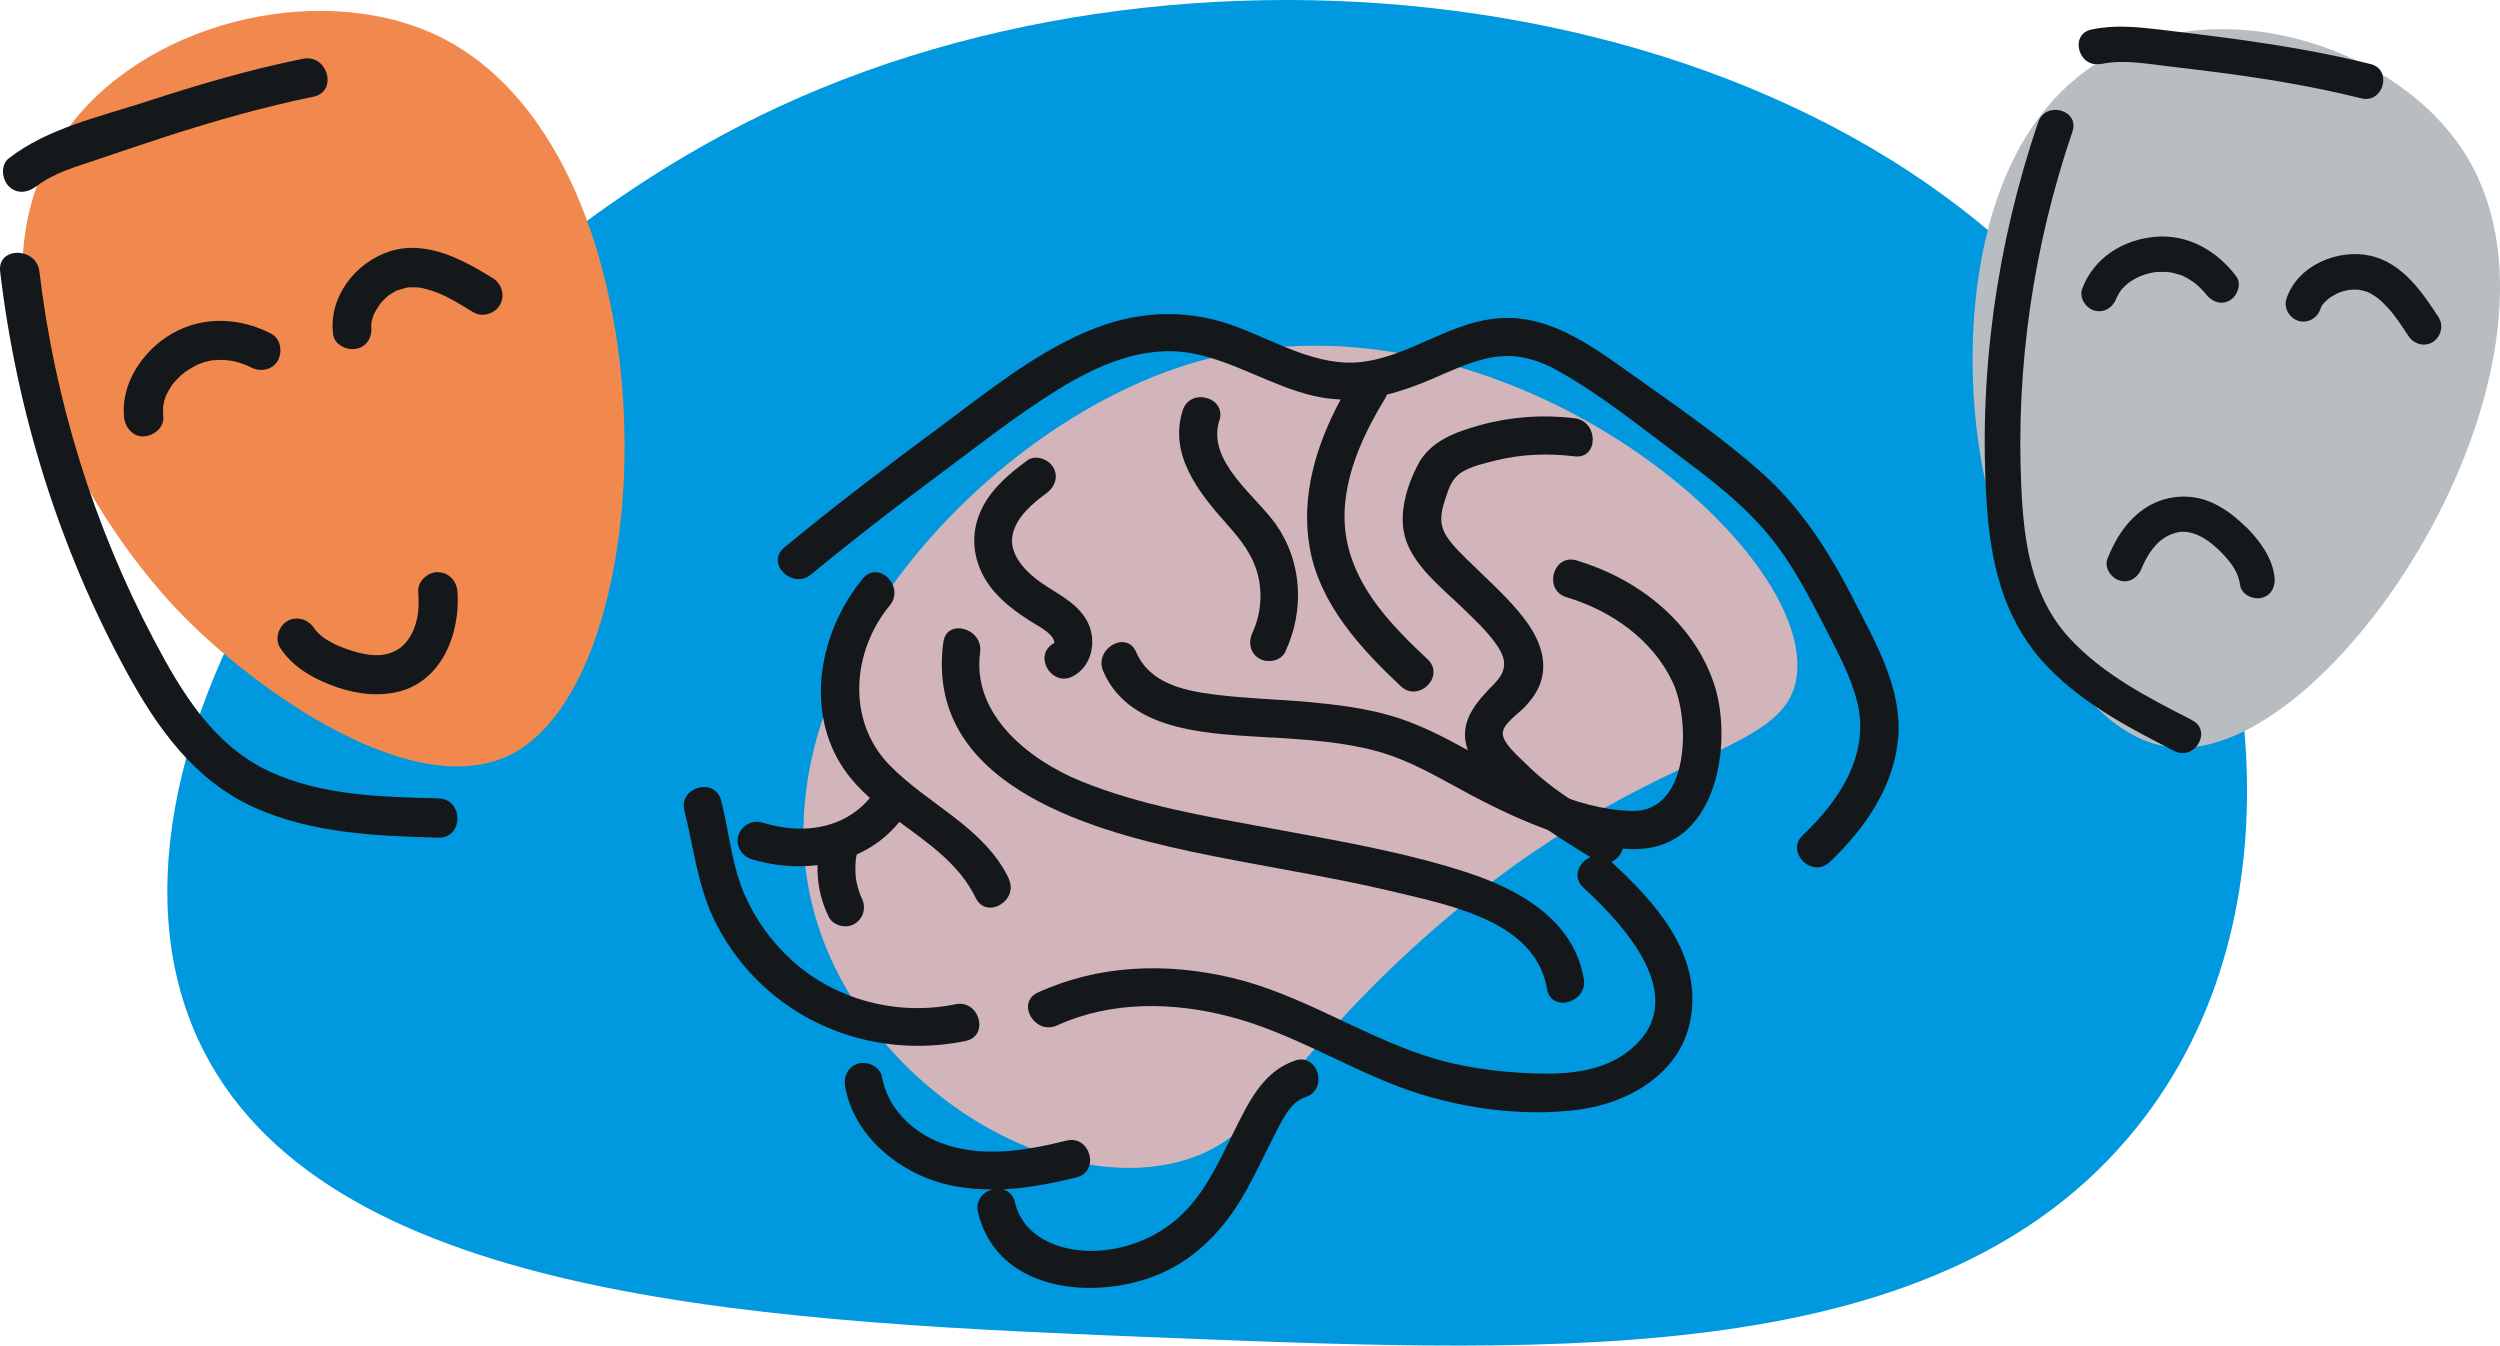 <?xml version="1.0" encoding="UTF-8"?>
<svg xmlns="http://www.w3.org/2000/svg" id="Capa_2" data-name="Capa 2" viewBox="0 0 169.34 91.15">
  <defs>
    <style>
      .cls-1 {
        fill: #f1894e;
      }

      .cls-2 {
        fill: #0098de;
        fill-rule: evenodd;
      }

      .cls-3 {
        fill: #14181b;
      }

      .cls-4 {
        fill: #d2b4bb;
      }

      .cls-5 {
        fill: #b8bdc2;
      }
    </style>
  </defs>
  <g id="ilustración">
    <path class="cls-2" d="m144.69,76.42c-13.11,16.28-38.58,15.27-65.32,14.21-26.75-1.06-56.77-2.25-65.56-19.42C3.85,51.75,25.37,19.91,52.78,7.22,83.11-6.83,126.75-.27,143.95,25.99c9.1,13.89,12.47,35.86.74,50.43Z"></path>
    <path class="cls-1" d="m4.25,9.19C9.49,1.51,21.41-1.31,29.34,2.28c16.51,7.49,16.02,43,5.45,48.73-6.59,3.57-17.49-4.24-22.54-9.45C5.4,34.49-2.87,19.62,4.25,9.19Z"></path>
    <path class="cls-5" d="m143.89,3.3c7.8-3.44,18.45.15,22.87,6.78,9.22,13.83-8.37,41.22-19.37,40.56-6.86-.41-11.56-11.77-12.96-18.28-1.9-8.82-1.13-24.4,9.46-29.06Z"></path>
    <path class="cls-4" d="m80.44,24.69c20.07-6.2,42.22,11.74,41.28,20.95-.61,5.97-10.54,4.47-25.94,18.5-9.44,8.6-10.39,13.43-16.51,14.69-9.4,1.94-21.62-6.45-24.29-17.68-3.66-15.35,11.44-32.12,25.47-36.46Z"></path>
    <path class="cls-3" d="m64.74,68.02c-3.9.81-8.11-.26-11.07-2.94-1.36-1.23-2.45-2.72-3.2-4.4-.91-2.04-1.07-4.3-1.62-6.45-.41-1.61-2.9-.93-2.49.69.62,2.43.86,4.88,1.93,7.19.91,1.96,2.29,3.76,3.95,5.15,3.66,3.07,8.51,4.21,13.17,3.25,1.62-.34.94-2.82-.69-2.49Z"></path>
    <path class="cls-3" d="m68.34,59.52c-1.72-3.54-5.51-5.02-8.12-7.73-2.88-2.99-2.51-7.68.05-10.78,1.05-1.27-.76-3.1-1.82-1.82-2.93,3.54-4,8.95-1.27,12.93.5.72,1.09,1.35,1.74,1.93-.68.84-1.67,1.49-2.73,1.8-1.52.45-3.07.32-4.59-.14-.67-.2-1.4.24-1.59.9-.19.69.23,1.39.9,1.59,1.45.44,2.99.58,4.47.4-.04,1.21.21,2.4.76,3.51.3.61,1.21.82,1.76.46.62-.4.78-1.11.46-1.76-.02-.03-.03-.07-.05-.1-.16-.4-.27-.81-.34-1.24-.04-.42-.04-.83,0-1.25.02-.11.04-.23.06-.34,0,0,0,0,0,0,1.1-.49,2.09-1.22,2.89-2.21,2.01,1.48,4.08,2.89,5.17,5.15.72,1.49,2.95.19,2.23-1.3Z"></path>
    <g>
      <path class="cls-3" d="m87.74,71.84c-2.19.7-3.2,2.89-4.15,4.8-1.02,2.04-1.97,4.2-3.68,5.76-1.62,1.49-3.82,2.33-6.02,2.33s-4.59-.95-5.14-3.29c-.12-.5-.43-.77-.81-.88,1.69-.08,3.37-.41,4.98-.81,1.61-.41.93-2.89-.69-2.49-2.74.69-5.74,1.19-8.46.17-1.99-.74-3.64-2.36-4.03-4.49-.13-.69-.96-1.07-1.59-.9-.72.2-1.03.9-.9,1.59.53,2.88,2.82,5.06,5.45,6.14,1.44.59,2.96.8,4.5.8-.62.17-1.14.75-.95,1.55,1.33,5.63,8.48,6.07,12.81,3.94,2.36-1.17,4.08-3.14,5.35-5.41.66-1.18,1.22-2.42,1.85-3.62.48-.93,1.06-2.36,2.15-2.71,1.58-.5.9-2.99-.69-2.49Z"></path>
      <path class="cls-3" d="m109.08,58.31c-1.22-1.12-3.05.7-1.82,1.82,2.77,2.55,7.39,7.52,3.15,10.99-1.81,1.48-4.25,1.67-6.49,1.59-2.52-.09-5.05-.42-7.45-1.22-4.48-1.49-8.44-4.18-13.08-5.27-4.4-1.03-8.95-.88-13.09,1.01-1.51.69-.2,2.91,1.3,2.23,3.68-1.68,7.88-1.6,11.73-.59,4.01,1.05,7.55,3.26,11.4,4.73,3.76,1.43,8.3,2.1,12.3,1.55,3.33-.46,6.77-2.46,7.46-6,.87-4.5-2.37-8.04-5.42-10.84Z"></path>
      <path class="cls-3" d="m80.67,57.68c4.61.98,9.27,1.65,13.85,2.75,3.75.91,9.5,1.99,10.27,6.56.28,1.63,2.76.94,2.49-.69-.68-4.03-4.47-6.1-8.02-7.24-4.32-1.39-8.82-2.14-13.28-2.97-4.28-.79-8.73-1.53-12.77-3.18-3.48-1.42-7.4-4.49-6.82-8.73.22-1.62-2.26-2.33-2.49-.69-1.29,9.49,9.59,12.66,16.77,14.19Z"></path>
      <path class="cls-3" d="m86.16,49.95c2.4.16,4.81.3,7.13.94,2.33.64,4.36,1.91,6.48,3.03,2.1,1.11,4.29,2.11,6.56,2.79,2,.6,4.46,1.24,6.48.42,3.81-1.56,4.43-7.5,3.27-10.88-1.43-4.17-5.17-7.06-9.29-8.29-1.59-.47-2.27,2.01-.69,2.49,3.02.9,5.86,2.87,7.22,5.8,1.17,2.54,1.16,8.79-2.8,8.68-3.87-.1-7.73-2.26-11.03-4.08-1.71-.94-3.43-1.84-5.31-2.38-1.81-.52-3.7-.75-5.58-.92-2.15-.19-4.32-.24-6.46-.52-2.06-.27-4.29-.79-5.18-2.86-.66-1.52-2.88-.21-2.23,1.3,1.84,4.25,7.52,4.23,11.42,4.49Z"></path>
      <path class="cls-3" d="m69.69,42.01c.52.34,1.17.63,1.57,1.13.09.12.14.27.15.3,0,.06,0,.09,0,.12,0,0-.01,0-.02.01-1.46.79-.16,3.02,1.3,2.23,1.33-.72,1.63-2.49.93-3.76-.75-1.36-2.29-1.92-3.46-2.84-.9-.71-1.84-1.8-1.56-3.03.27-1.18,1.36-2.08,2.28-2.76.56-.41.84-1.12.46-1.76-.32-.55-1.2-.88-1.76-.46-1.14.84-2.29,1.79-2.97,3.06-.78,1.44-.82,3.03-.13,4.5.66,1.42,1.92,2.43,3.21,3.26Zm1.71,1.56h0s0,0,0,0h0Zm.02-.02s0,0,0,0c0,0,0-.02.01-.02,0,0,0,.01-.01.02Z"></path>
    </g>
    <g>
      <path class="cls-3" d="m125.52,40.54c-1.65-3.21-3.57-6.22-6.3-8.62-2.7-2.38-5.72-4.45-8.64-6.53-2.86-2.03-5.86-4.3-9.57-3.78-3.05.43-5.59,2.47-8.63,2.89-3.18.44-6.14-1.51-9.02-2.51-3.29-1.13-6.57-.89-9.75.47-3.68,1.57-6.85,4.17-10.04,6.53-3.54,2.62-7.05,5.29-10.45,8.1-1.28,1.06.55,2.87,1.82,1.82,2.8-2.31,5.67-4.53,8.59-6.7,2.67-1.99,5.32-4.08,8.16-5.84,2.71-1.67,5.85-3.05,9.1-2.43,2.86.55,5.35,2.21,8.17,2.87.63.15,1.24.22,1.85.25-1.66,3.09-2.72,6.55-2.09,10.07.68,3.8,3.45,6.8,6.16,9.35,1.21,1.14,3.04-.68,1.82-1.82-2.33-2.19-4.75-4.65-5.44-7.89-.73-3.42.8-6.9,2.55-9.76.06-.09.1-.19.13-.28,1.02-.25,2.03-.62,3.06-1.06,1.18-.51,2.35-1.06,3.61-1.37,1.74-.43,3.29-.08,4.84.77,3,1.66,5.74,3.91,8.48,5.95,2.62,1.94,5.12,3.94,6.96,6.67.98,1.45,1.8,2.99,2.59,4.54.86,1.7,1.84,3.42,2.31,5.28.91,3.56-1.19,6.71-3.67,9.06-1.21,1.14.62,2.96,1.82,1.82,2.34-2.22,4.33-5.05,4.63-8.35.31-3.41-1.56-6.58-3.06-9.51Z"></path>
      <path class="cls-3" d="m82.6,28.49c.5-1.59-1.99-2.27-2.49-.69-.96,3.03,1.12,5.6,3,7.71.91,1.02,1.75,2.07,2.09,3.42.33,1.29.2,2.71-.36,3.92-.3.63-.18,1.39.46,1.76.56.33,1.47.17,1.76-.46,1.3-2.78,1.16-6.06-.62-8.61-1.38-1.97-4.72-4.29-3.85-7.06Z"></path>
      <path class="cls-3" d="m109.36,56.04c-1.39-.85-2.79-1.7-4.1-2.67-.67-.5-1.31-1.04-1.9-1.63-.46-.46-1.57-1.38-1.57-2.07,0-.65,1.12-1.37,1.52-1.81.45-.49.84-1.02,1.05-1.65.52-1.59-.2-3.13-1.17-4.38-1.01-1.3-2.24-2.39-3.41-3.54-.62-.61-1.32-1.23-1.79-1.96-.54-.84-.4-1.6-.1-2.5.23-.71.43-1.39,1.07-1.81.67-.44,1.64-.65,2.4-.84,1.75-.43,3.52-.48,5.3-.27,1.64.2,1.63-2.38,0-2.58-2.14-.26-4.33-.11-6.41.47-1.66.46-3.37,1.07-4.21,2.68-.78,1.5-1.37,3.47-.8,5.12.63,1.83,2.46,3.26,3.81,4.56.79.77,1.63,1.54,2.27,2.44.74,1.03.8,1.79-.1,2.71-1.22,1.24-2.48,2.62-1.8,4.48.6,1.65,2.32,3.05,3.64,4.11,1.58,1.26,3.29,2.32,5.01,3.37,1.42.87,2.72-1.36,1.3-2.23Z"></path>
    </g>
    <g>
      <path class="cls-3" d="m11.11,27.22c.03-.1.06-.21.09-.31.01-.04.02-.06.02-.07,0,0,0,0,.02-.03.08-.17.17-.34.27-.5.05-.09.11-.17.17-.26.02-.03.02-.03.02-.03,0-.01.01-.01.03-.04.14-.16.28-.32.44-.47.06-.06.12-.12.19-.17,0,0,.12-.1.17-.14.05-.04.15-.1.17-.11.09-.06.18-.11.27-.17.15-.09.3-.16.46-.24.03-.01.09-.04.13-.05.1-.03.2-.07.29-.1.18-.05.36-.09.55-.13.03,0,.04,0,.04,0,.02,0,.03,0,.07,0,.11,0,.22-.01.33-.02.77-.02,1.5.17,2.17.51.62.32,1.47.18,1.82-.48.32-.61.18-1.48-.48-1.82-2.12-1.09-4.63-1.2-6.72.02-1.93,1.12-3.44,3.32-3.23,5.62.06.69.57,1.36,1.33,1.33.67-.03,1.4-.59,1.33-1.33-.02-.22-.02-.44-.01-.67,0-.02,0-.04,0-.05.02-.1.04-.2.07-.3Zm-.07.3c0-.06.02-.08,0,0h0Z"></path>
      <path class="cls-3" d="m33.38,18.84c-2.05-1.26-4.49-2.6-6.96-1.82-2.37.75-4.2,3.14-3.85,5.66.1.71,1.01,1.1,1.64.93.77-.21,1.03-.92.93-1.64.01.1.02-.07.02-.11,0-.04.03-.16.04-.19.03-.12.07-.23.11-.34.01-.02.05-.1.05-.11.1-.18.19-.35.31-.52,0-.01.06-.09.09-.13.04-.04.14-.16.15-.17.06-.06.12-.12.18-.18.01-.01.12-.11.16-.15.04-.03.1-.08.12-.09.09-.06.18-.12.27-.17.07-.04.15-.08.22-.12.04-.02.04-.02.06-.03,0,0,0,0,.03,0,.18-.06.36-.11.54-.16.03,0,.05-.01.07-.02.07,0,.15-.01.22-.02.16,0,.5,0,.57.01.32.04.84.19,1.23.34.78.29,1.68.85,2.46,1.33.61.38,1.46.13,1.82-.48.37-.63.14-1.44-.48-1.82Z"></path>
      <path class="cls-3" d="m29.66,38.75c-.68,0-1.38.61-1.33,1.33.03.48.04,1.08-.02,1.49-.08.52-.23,1-.41,1.34-.41.77-.95,1.26-1.88,1.43-.84.15-1.87-.12-2.79-.47-.24-.09-.21-.08-.5-.21-.22-.11-.43-.22-.64-.35-.32-.2-.65-.51-.81-.76-.4-.6-1.18-.85-1.82-.48-.59.35-.88,1.22-.48,1.82.81,1.22,2,1.94,3.33,2.47,1.4.56,2.92.84,4.42.55,3.14-.6,4.46-3.94,4.26-6.82-.05-.72-.58-1.33-1.33-1.33Z"></path>
      <path class="cls-3" d="m2.47,12.62c1.17-.91,2.67-1.32,4.05-1.79,1.59-.54,3.19-1.08,4.79-1.6,3.26-1.05,6.56-1.99,9.92-2.68,1.68-.34.97-2.91-.71-2.57-3.61.73-7.14,1.77-10.63,2.91-3.11,1.01-6.69,1.8-9.3,3.84-.57.45-.46,1.41,0,1.88.55.57,1.32.44,1.88,0Z"></path>
      <path class="cls-3" d="m29.69,54.08c-3.83-.1-7.91-.18-11.45-1.83-3.79-1.77-5.93-5.34-7.81-8.9-4.09-7.74-6.73-16.26-7.76-24.96-.2-1.68-2.86-1.7-2.66,0,1.12,9.48,3.98,18.7,8.55,27.09,2.08,3.82,4.61,7.4,8.7,9.23,3.89,1.74,8.24,1.92,12.44,2.03,1.71.04,1.71-2.62,0-2.66Z"></path>
    </g>
    <g>
      <path class="cls-3" d="m151.04,20.35c.51-.3.83-1.12.43-1.64-1.3-1.72-3.27-2.87-5.49-2.67-2.18.19-4.16,1.43-4.94,3.52-.23.61.25,1.32.84,1.48.67.18,1.25-.23,1.48-.84,0-.02.03-.06.04-.09.03-.06.07-.13.1-.19.05-.09.11-.17.17-.26,0-.01,0,0,.01-.02,0,0,0,0,.03-.03.11-.12.22-.24.34-.34.02-.02.12-.1.13-.11.05-.04.1-.07.15-.1.27-.18.54-.32.8-.41.33-.12.77-.22,1.01-.23.33-.01.73,0,.94.04.19.05.38.09.57.15.01,0,.11.04.15.05.04.02.13.06.14.07.17.08.34.18.49.28.06.04.13.09.19.13.02.02.07.05.08.06.15.12.29.26.43.4.06.06.12.13.18.19.02.02.17.21.1.12.39.52,1.04.79,1.64.43Z"></path>
      <path class="cls-3" d="m165.2,21.52c-1.12-1.73-2.47-3.7-4.61-4.19-2.22-.51-5,.65-5.72,2.93-.2.62.23,1.31.84,1.48.65.18,1.28-.22,1.48-.84.03-.1.08-.2.14-.28.04-.06.23-.24.34-.34.09-.08.22-.17.4-.27.14-.08.34-.18.36-.19.18-.07.37-.11.55-.16.04,0,.08-.02.12-.02-.09,0-.09,0,0,0,.08,0,.17-.01.25-.02.1,0,.21,0,.31,0,.03,0,.06,0,.08,0,.19.03.38.08.57.14.02,0,.05.02.08.03.08.04.17.08.25.13.15.09.3.18.44.29.02.02.05.04.06.05.08.07.16.14.23.21.14.13.27.27.4.41.5.55.9,1.17,1.36,1.87.35.55,1.07.77,1.64.43.54-.32.78-1.1.43-1.64Z"></path>
      <path class="cls-3" d="m152.12,35.69c-.88-.88-1.98-1.68-3.22-1.95-1.33-.28-2.71.02-3.81.83-1.13.84-1.83,1.99-2.34,3.28-.24.6.26,1.32.84,1.48.68.19,1.24-.23,1.48-.84.27-.68.76-1.48,1.35-1.93.36-.27.66-.4,1.08-.5.34-.08.68-.04,1.03.06.74.22,1.41.76,1.99,1.36.63.65,1.1,1.29,1.22,2.17.09.64.91,1,1.48.84.69-.19.93-.83.84-1.48-.18-1.3-1.03-2.43-1.94-3.34Z"></path>
      <path class="cls-3" d="m142.31,4.34c1.42-.31,2.9-.05,4.32.12,1.48.18,2.96.35,4.43.55,2.98.41,5.95.92,8.88,1.65,1.5.38,2.14-1.94.64-2.32-3.15-.79-6.35-1.31-9.57-1.75-1.58-.21-3.16-.4-4.74-.59-1.56-.18-3.06-.33-4.61,0-1.51.33-.87,2.64.64,2.32Z"></path>
      <path class="cls-3" d="m148.49,48.78c-2.94-1.5-5.99-3.06-8.27-5.51-2.66-2.86-3.15-6.66-3.31-10.41-.36-8.14.85-16.25,3.47-23.95.5-1.47-1.82-2.1-2.32-.64-2.83,8.31-4.07,17.2-3.48,25.96.26,3.84,1.09,7.5,3.69,10.47,2.42,2.76,5.79,4.52,9.01,6.17,1.38.7,2.59-1.37,1.21-2.08Z"></path>
    </g>
  </g>
</svg>
